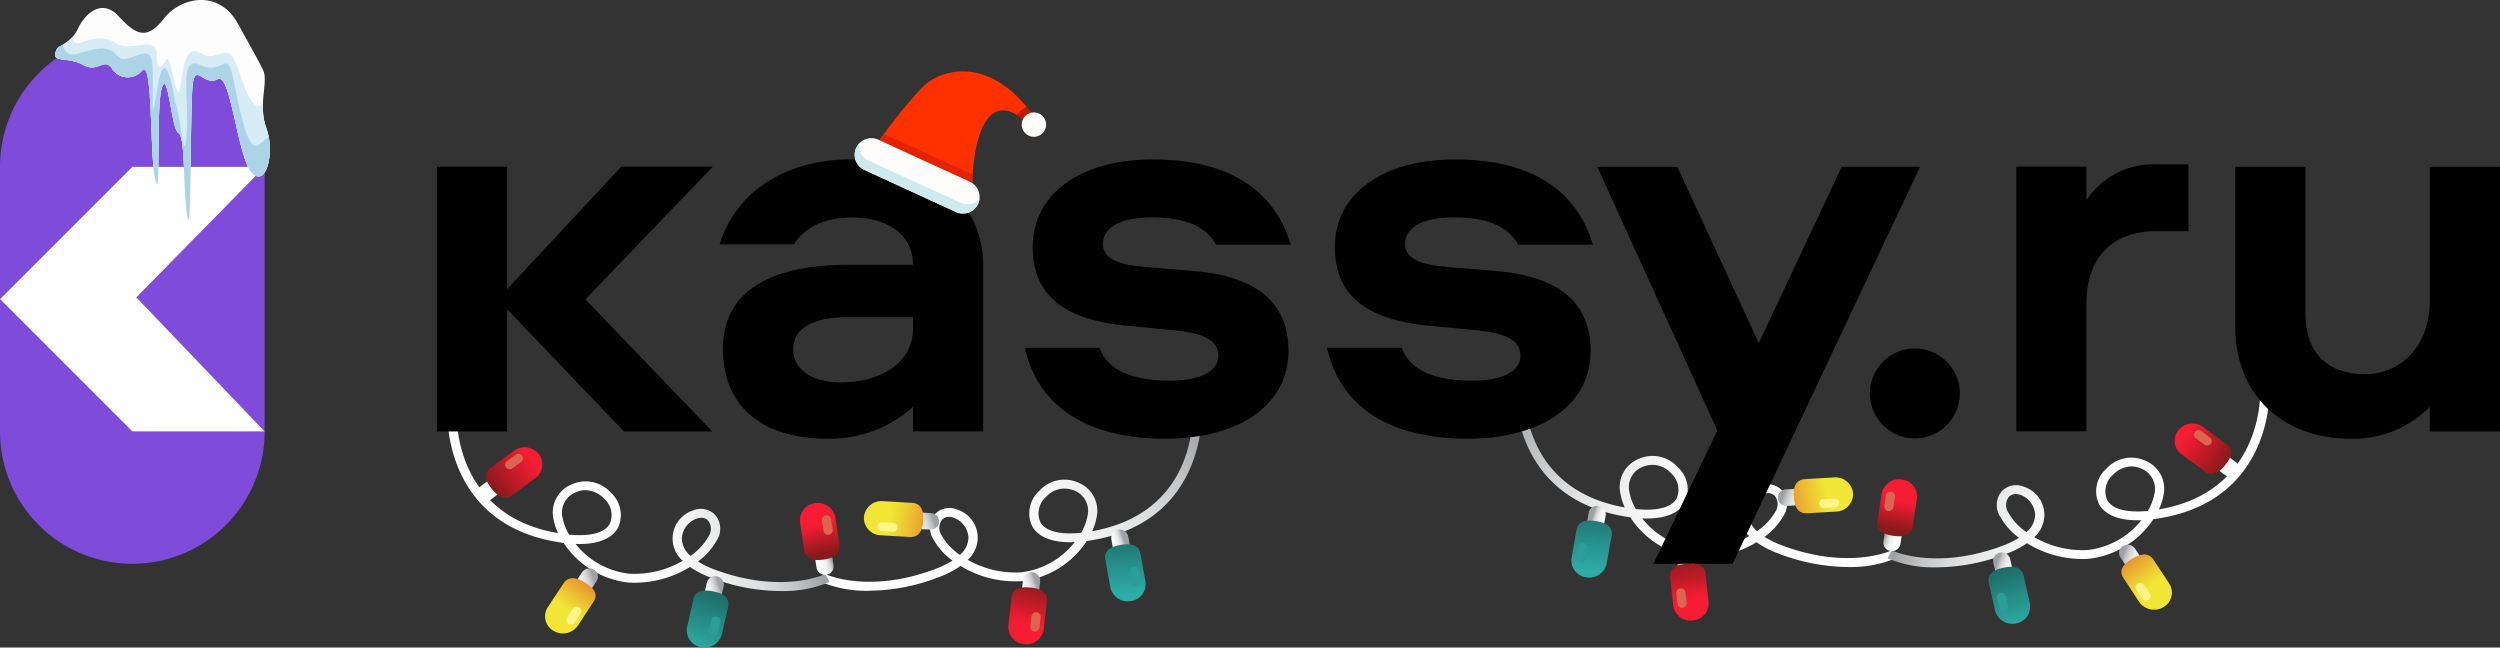 <svg xmlns="http://www.w3.org/2000/svg" xmlns:xlink="http://www.w3.org/1999/xlink" viewBox="0 0 228.894 59.285">
  <rect x="0" y="0" width="228.894" height="59.285" fill="#333333" stroke="none"/>
  <defs>
    <linearGradient id="a" data-name="Degradado sin nombre 111" x1="1698.762" y1="1125.803" x2="1736.935" y2="1125.803" gradientTransform="matrix(0.949, -0.302, 0.315, 0.912, -1891.429, -458.627)" gradientUnits="userSpaceOnUse">
      <stop offset="0" stop-color="#fff"/>
      <stop offset="0.447" stop-color="#fdfdfd"/>
      <stop offset="0.611" stop-color="#f6f6f7"/>
      <stop offset="0.729" stop-color="#eaebeb"/>
      <stop offset="0.825" stop-color="#d9dadb"/>
      <stop offset="0.907" stop-color="#c3c5c6"/>
      <stop offset="0.979" stop-color="#a9aaad"/>
      <stop offset="1" stop-color="#9fa1a4"/>
    </linearGradient>
    <linearGradient id="b" x1="1670.63" y1="1112.366" x2="1699.487" y2="1112.366" xlink:href="#a"/>
    <linearGradient id="c" x1="1724.857" y1="1131.104" x2="1726.829" y2="1131.104" xlink:href="#a"/>
    <linearGradient id="d" data-name="Degradado sin nombre 290" x1="708.892" y1="1156.959" x2="706.168" y2="1130.372" gradientTransform="matrix(-0.985, 0.163, 0.17, 0.946, 605.325, -1149.524)" gradientUnits="userSpaceOnUse">
      <stop offset="0.234" stop-color="#2eada7"/>
      <stop offset="0.468" stop-color="#1d6b67"/>
    </linearGradient>
    <linearGradient id="e" data-name="Degradado sin nombre 96" x1="1725.733" y1="1133.744" x2="1726.725" y2="1133.744" gradientTransform="matrix(0.949, -0.302, 0.315, 0.912, -1891.429, -458.627)" gradientUnits="userSpaceOnUse">
      <stop offset="0" stop-color="#217c77"/>
      <stop offset="0.097" stop-color="#258a84"/>
      <stop offset="0.239" stop-color="#289590"/>
      <stop offset="0.44" stop-color="#2a9c96"/>
      <stop offset="0.996" stop-color="#2a9e98"/>
    </linearGradient>
    <linearGradient id="f" x1="1687.338" y1="1123.492" x2="1690.271" y2="1123.492" xlink:href="#a"/>
    <linearGradient id="g" data-name="Degradado sin nombre 289" x1="-158.539" y1="1012.597" x2="-161.262" y2="986.012" gradientTransform="matrix(-0.977, -0.204, -0.213, 0.939, 122.163, -917.593)" gradientUnits="userSpaceOnUse">
      <stop offset="0.252" stop-color="#2eada7"/>
      <stop offset="0.469" stop-color="#1d6b67"/>
    </linearGradient>
    <linearGradient id="h" x1="1687.492" y1="1126.084" x2="1688.847" y2="1126.084" xlink:href="#e"/>
    <linearGradient id="i" x1="1715.205" y1="1132.315" x2="1717.882" y2="1132.315" xlink:href="#a"/>
    <linearGradient id="j" data-name="Degradado sin nombre 275" x1="-129.245" y1="1479.193" x2="-131.969" y2="1452.605" gradientTransform="matrix(-0.994, -0.102, -0.106, 0.955, 120.086, -1360.797)" gradientUnits="userSpaceOnUse">
      <stop offset="0.32" stop-color="#f61c33"/>
      <stop offset="0.472" stop-color="#871a1a"/>
    </linearGradient>
    <linearGradient id="k" x1="1698.774" y1="1122.578" x2="1700.817" y2="1122.578" xlink:href="#a"/>
    <linearGradient id="l" data-name="Degradado sin nombre 276" x1="110.059" y1="-263.799" x2="107.334" y2="-290.391" gradientTransform="matrix(-0.99, 0.138, -0.144, -0.95, 143.662, -225.975)" gradientUnits="userSpaceOnUse">
      <stop offset="0.33" stop-color="#f61c33"/>
      <stop offset="0.436" stop-color="#871a1a"/>
    </linearGradient>
    <linearGradient id="m" x1="1671.495" y1="1107.001" x2="1675.583" y2="1107.001" xlink:href="#a"/>
    <linearGradient id="n" data-name="Degradado sin nombre 277" x1="1846.507" y1="974.371" x2="1843.782" y2="947.78" gradientTransform="matrix(0.613, 0.759, 0.79, -0.588, -1846.02, -790.175)" gradientUnits="userSpaceOnUse">
      <stop offset="0.3" stop-color="#f61c33"/>
      <stop offset="0.468" stop-color="#871a1a"/>
    </linearGradient>
    <linearGradient id="o" x1="1706.83" y1="1122.345" x2="1710.879" y2="1122.345" xlink:href="#a"/>
    <linearGradient id="p" data-name="Degradado sin nombre 273" x1="-354.787" y1="-585.47" x2="-357.511" y2="-612.058" gradientTransform="matrix(0.061, -0.959, -0.998, -0.059, -490.077, -328.46)" gradientUnits="userSpaceOnUse">
      <stop offset="0.336" stop-color="#f1e536"/>
      <stop offset="0.393" stop-color="#edc633"/>
      <stop offset="0.517" stop-color="#e2792c"/>
      <stop offset="0.563" stop-color="#de5a29"/>
    </linearGradient>
    <linearGradient id="q" x1="1675.926" y1="1118.853" x2="1679.561" y2="1118.853" xlink:href="#a"/>
    <linearGradient id="r" data-name="Degradado sin nombre 272" x1="-512.449" y1="30.969" x2="-515.173" y2="4.379" gradientTransform="matrix(-0.845, -0.513, -0.534, 0.812, -370.244, -225.546)" gradientUnits="userSpaceOnUse">
      <stop offset="0.336" stop-color="#f1e536"/>
      <stop offset="0.384" stop-color="#edc633"/>
      <stop offset="0.487" stop-color="#e2792c"/>
      <stop offset="0.526" stop-color="#de5a29"/>
    </linearGradient>
    <linearGradient id="s" x1="1606.692" y1="1092.872" x2="1644.866" y2="1092.872" gradientTransform="matrix(-0.949, -0.302, -0.315, 0.912, 2042.436, -458.627)" xlink:href="#a"/>
    <linearGradient id="t" x1="1578.561" y1="1079.436" x2="1607.418" y2="1079.436" gradientTransform="matrix(-0.949, -0.302, -0.315, 0.912, 2042.436, -458.627)" xlink:href="#a"/>
    <linearGradient id="u" x1="1632.788" y1="1098.173" x2="1634.76" y2="1098.173" gradientTransform="matrix(-0.949, -0.302, -0.315, 0.912, 2042.436, -458.627)" xlink:href="#a"/>
    <linearGradient id="v" x1="804.835" y1="1138.092" x2="802.111" y2="1111.505" gradientTransform="matrix(0.985, 0.163, -0.17, 0.946, -454.318, -1149.524)" xlink:href="#d"/>
    <linearGradient id="w" x1="1633.664" y1="1100.814" x2="1634.656" y2="1100.814" gradientTransform="matrix(-0.949, -0.302, -0.315, 0.912, 2042.436, -458.627)" xlink:href="#e"/>
    <linearGradient id="x" x1="1595.269" y1="1090.561" x2="1598.202" y2="1090.561" gradientTransform="matrix(-0.949, -0.302, -0.315, 0.912, 2042.436, -458.627)" xlink:href="#a"/>
    <linearGradient id="y" x1="-62.545" y1="1031.167" x2="-65.269" y2="1004.581" gradientTransform="matrix(0.977, -0.204, 0.213, 0.939, 28.843, -917.593)" xlink:href="#g"/>
    <linearGradient id="z" x1="1595.423" y1="1093.153" x2="1596.778" y2="1093.153" gradientTransform="matrix(-0.949, -0.302, -0.315, 0.912, 2042.436, -458.627)" xlink:href="#e"/>
    <linearGradient id="aa" x1="1623.135" y1="1099.384" x2="1625.813" y2="1099.384" gradientTransform="matrix(-0.949, -0.302, -0.315, 0.912, 2042.436, -458.627)" xlink:href="#a"/>
    <linearGradient id="ab" x1="-31.803" y1="1487.286" x2="-34.527" y2="1460.697" gradientTransform="matrix(0.994, -0.102, 0.106, 0.955, 30.92, -1360.797)" xlink:href="#j"/>
    <linearGradient id="ac" x1="1606.705" y1="1089.647" x2="1608.747" y2="1089.647" gradientTransform="matrix(-0.949, -0.302, -0.315, 0.912, 2042.436, -458.627)" xlink:href="#a"/>
    <linearGradient id="ad" x1="206.477" y1="-247.492" x2="203.753" y2="-274.083" gradientTransform="matrix(0.99, 0.138, 0.144, -0.95, 7.345, -225.975)" xlink:href="#l"/>
    <linearGradient id="ae" x1="1579.426" y1="1074.071" x2="1583.514" y2="1074.071" gradientTransform="matrix(-0.949, -0.302, -0.315, 0.912, 2042.436, -458.627)" xlink:href="#a"/>
    <linearGradient id="af" x1="1784.838" y1="898.484" x2="1782.114" y2="871.893" gradientTransform="matrix(-0.613, 0.759, -0.79, -0.588, 1997.027, -790.175)" xlink:href="#n"/>
    <linearGradient id="ag" x1="1614.761" y1="1089.415" x2="1618.809" y2="1089.415" gradientTransform="matrix(-0.949, -0.302, -0.315, 0.912, 2042.436, -458.627)" xlink:href="#a"/>
    <linearGradient id="ah" x1="-358.502" y1="-487.758" x2="-361.226" y2="-514.347" gradientTransform="matrix(-0.061, -0.959, 0.998, -0.059, 641.084, -328.46)" xlink:href="#p"/>
    <linearGradient id="ai" x1="1583.857" y1="1085.923" x2="1587.492" y2="1085.923" gradientTransform="matrix(-0.949, -0.302, -0.315, 0.912, 2042.436, -458.627)" xlink:href="#a"/>
    <linearGradient id="aj" x1="-428.606" y1="81.294" x2="-431.33" y2="54.705" gradientTransform="matrix(0.845, -0.513, 0.534, 0.812, 521.251, -225.546)" xlink:href="#r"/>
    <clipPath id="ak">
      <path d="M5.231,4.443c.113-.226,1.307-.516,1.92-1.843S9.316-.201,10.869,1.494s2.574,2.212,4.126.221,5.025-2.728,6.781.442,1.716,3.096,2.288,4.202-.49,3.17.327,5.382-.041,5.529-1.348,4.055-1.92-9.215-3.105-8.552-1.92-1.253-2.247.147-.123,14.744-.531,12.459-.163-7.372-.817-7.667-.94-5.824-1.512-4.202-.082,10.763-.613,8.478-.204-11.058-1.185-10.026a1.705,1.705,0,0,1-2.819-.221c-.735-.958-1.226.516-2.655-.295S4.496,5.918,5.231,4.443Z" style="fill: #fefdfd"/>
    </clipPath>
  </defs>
  <polygon points="12.116 27.387 24.232 39.504 24.232 27.387 24.232 15.271 12.116 27.387" style="fill: #7f4bda"/>
  <path d="M24.232,15.271A12.116,12.116,0,1,0,0,15.271V27.387L12.116,15.271Z" style="fill: #7f4bda"/>
  <path d="M0,27.387V39.504a12.116,12.116,0,0,0,24.232,0H12.116Z" style="fill: #7f4bda"/>
  <g>
    <path d="M79.708,54.085a17.976,17.976,0,0,0,6.27-1.251,8.558,8.558,0,0,0,1.963-1.016,9.644,9.644,0,0,0,5.65,1.387,8.202,8.202,0,0,0,5.909-3.672c.394-.054.817-.129,1.273-.227,9.636-2.084,9.257-11.486,9.252-11.581l-.842.04c.018.359.341,8.818-8.595,10.751-.2.043-.397.082-.588.117a5.11,5.11,0,0,0,.39-1.212,2.783,2.783,0,0,0-1.694-3.248,3.098,3.098,0,0,0-3.565.794,2.751,2.751,0,0,0-.589,3.285c.38.624,1.354,1.495,3.858,1.383a7.335,7.335,0,0,1-4.881,2.763,8.77,8.77,0,0,1-4.915-1.144,2.705,2.705,0,0,0-.984-4.607,1.816,1.816,0,0,0-2.016.424,1.962,1.962,0,0,0-.113,2.361,5.99,5.99,0,0,0,1.72,1.892,8.324,8.324,0,0,1-1.541.756c-6.142,2.338-10.067.503-10.106.484l-.379.724A10.9,10.9,0,0,0,79.708,54.085Zm7.165-6.76a1.37,1.37,0,0,1,.455.082,2.059,2.059,0,0,1,1.343,1.804,2.16,2.16,0,0,1-.784,1.591A5.319,5.319,0,0,1,86.24,49.065a1.255,1.255,0,0,1-.002-1.462A.834.834,0,0,1,86.873,47.325ZM98.987,48.779c-1.904.198-3.224-.123-3.717-.935a2.005,2.005,0,0,1,.486-2.333,2.272,2.272,0,0,1,2.59-.601,1.993,1.993,0,0,1,1.213,2.374A4.732,4.732,0,0,1,98.987,48.779Z" style="fill: url(#a)"/>
    <path d="M71.537,54.115a10.802,10.802,0,0,0,4.409-.83l-.385-.721c-.038.018-3.977,1.872-10.11-.41a8.316,8.316,0,0,1-1.547-.745,5.98,5.98,0,0,0,1.705-1.905,1.961,1.961,0,0,0-.131-2.361,1.817,1.817,0,0,0-2.02-.41,2.705,2.705,0,0,0-.948,4.614,8.766,8.766,0,0,1-4.906,1.179A7.34,7.34,0,0,1,52.701,49.802c2.496.095,3.472-.785,3.846-1.412a2.75,2.75,0,0,0-.615-3.281,3.099,3.099,0,0,0-3.571-.768,2.781,2.781,0,0,0-1.668,3.26,5.108,5.108,0,0,0,.399,1.209q-.288-.05-.59-.113c-8.966-1.87-8.684-10.599-8.68-10.687l-.842-.034c-.004.095-.308,9.5,9.344,11.513.456.095.881.167,1.275.218A8.208,8.208,0,0,0,57.537,53.336a9.627,9.627,0,0,0,5.639-1.428,8.544,8.544,0,0,0,1.971,1.002A17.911,17.911,0,0,0,71.537,54.115ZM64.201,47.407a.837.837,0,0,1,.645.272,1.255,1.255,0,0,1,.009,1.462A5.314,5.314,0,0,1,63.222,50.892a2.16,2.16,0,0,1-.797-1.585,2.057,2.057,0,0,1,1.329-1.813A1.373,1.373,0,0,1,64.201,47.407ZM53.597,44.876a2.455,2.455,0,0,1,1.715.781,2.006,2.006,0,0,1,.504,2.33c-.487.815-1.807,1.146-3.71.962a4.72,4.72,0,0,1-.584-1.491,1.992,1.992,0,0,1,1.194-2.383A2.182,2.182,0,0,1,53.597,44.876Z" style="fill: url(#b)"/>
    <g>
      <path d="M102.203,51.892a.786.786,0,0,0,.911.617h0a.761.761,0,0,0,.642-.876l-.454-2.52a.785.785,0,0,0-.91-.616h0a.76.76,0,0,0-.642.875Z" style="fill: url(#c)"/>
      <path d="M101.657,53.757a1.625,1.625,0,0,0,1.884,1.276h0a1.573,1.573,0,0,0,1.329-1.81l-.453-2.521c-.154-.852-.914-.96-1.801-.813h0c-.886.146-1.565.494-1.412,1.347Z" style="fill: url(#d)"/>
      <path d="M103.621,53.339a.419.419,0,0,0,.487.329h0a.407.407,0,0,0,.344-.466l-.172-.952a.419.419,0,0,0-.487-.33h0a.407.407,0,0,0-.343.468Z" style="fill: url(#e)"/>
    </g>
    <g>
      <path d="M64.15,55.854a.758.758,0,0,0,.602.901h0a.79.79,0,0,0,.938-.58l.566-2.499a.757.757,0,0,0-.602-.9h0a.788.788,0,0,0-.938.579Z" style="fill: url(#f)"/>
      <path d="M62.913,57.386a1.567,1.567,0,0,0,1.246,1.863h0a1.631,1.631,0,0,0,1.94-1.197l.567-2.499c.19-.845-.471-1.219-1.352-1.404h0c-.878-.185-1.643-.107-1.835.738Z" style="fill: url(#g)"/>
      <path d="M64.898,57.707a.404.404,0,0,0,.322.481h0A.422.422,0,0,0,65.721,57.88l.214-.944a.404.404,0,0,0-.322-.481h0a.422.422,0,0,0-.501.31Z" style="fill: url(#h)"/>
    </g>
    <g>
      <path d="M93.384,55.611a.765.765,0,0,0,.7.834h0a.782.782,0,0,0,.867-.674l.281-2.544a.763.763,0,0,0-.699-.831h0a.781.781,0,0,0-.868.673Z" style="fill: url(#i)"/>
      <path d="M92.326,57.262a1.582,1.582,0,0,0,1.448,1.722h0a1.615,1.615,0,0,0,1.794-1.391l.282-2.543c.096-.86-.606-1.164-1.5-1.255h0c-.895-.091-1.647.063-1.742.925Z" style="fill: url(#j)"/>
      <path d="M94.336,57.376a.408.408,0,0,0,.374.445h0a.417.417,0,0,0,.463-.359l.106-.96a.409.409,0,0,0-.374-.446h0a.419.419,0,0,0-.464.36Z" style="fill: #db654f"/>
    </g>
    <g>
      <path d="M74.376,49.453a.763.763,0,0,1,.666-.859h0a.785.785,0,0,1,.893.641l.383,2.531a.76.76,0,0,1-.665.857h0a.784.784,0,0,1-.894-.64Z" style="fill: url(#k)"/>
      <path d="M73.253,47.842a1.576,1.576,0,0,1,1.378-1.775h0a1.621,1.621,0,0,1,1.849,1.324l.383,2.531c.13.856-.559,1.185-1.449,1.31h0c-.891.124-1.648-.002-1.778-.86Z" style="fill: url(#l)"/>
      <path d="M75.257,47.654a.407.407,0,0,1,.356-.458h0a.418.418,0,0,1,.477.342l.144.956a.408.408,0,0,1-.356.459h0a.42.42,0,0,1-.478-.343Z" style="fill: #db654f"/>
    </g>
    <g>
      <path d="M47.055,44.166a.738.738,0,0,0,.141-1.062h0a.811.811,0,0,0-1.106-.134l-2.104,1.567a.735.735,0,0,0-.14,1.06h0a.811.811,0,0,0,1.106.135Z" style="fill: url(#m)"/>
      <path d="M49.028,43.755a1.525,1.525,0,0,0,.29-2.196h0a1.675,1.675,0,0,0-2.288-.279L44.925,42.846c-.712.529-.454,1.226.097,1.909h0c.552.683,1.188,1.097,1.901.567Z" style="fill: url(#n)"/>
      <path d="M47.721,42.283a.393.393,0,0,0,.075-.567h0a.432.432,0,0,0-.59-.072l-.794.592a.395.395,0,0,0-.076.568h0a.434.434,0,0,0,.591.072Z" style="fill: #db654f"/>
    </g>
    <g>
      <path d="M82.591,46.823a.779.779,0,0,0-.837.709h0a.77.77,0,0,0,.739.802l2.658.156a.776.776,0,0,0,.834-.709h0a.77.77,0,0,0-.739-.802Z" style="fill: url(#o)"/>
      <path d="M80.826,45.883A1.607,1.607,0,0,0,79.1,47.349h0a1.589,1.589,0,0,0,1.527,1.659l2.658.157c.899.052,1.183-.633,1.238-1.496h0c.055-.863-.141-1.577-1.039-1.631Z" style="fill: url(#p)"/>
      <path d="M80.798,47.816a.415.415,0,0,0-.445.379h0a.411.411,0,0,0,.394.428l1.003.059a.415.415,0,0,0,.446-.379h0a.41.41,0,0,0-.394-.428Z" style="fill: #fff48b"/>
    </g>
    <g>
      <path d="M51.867,54.559a.741.741,0,0,0,.244,1.046h0a.809.809,0,0,0,1.088-.236l1.422-2.162a.738.738,0,0,0-.246-1.044h0a.809.809,0,0,0-1.087.235Z" style="fill: url(#q)"/>
      <path d="M50.159,55.592a1.528,1.528,0,0,0,.506,2.159h0a1.67,1.67,0,0,0,2.25-.486l1.423-2.162c.48-.731-.008-1.301-.769-1.763h0c-.761-.461-1.506-.641-1.988.089Z" style="fill: url(#r)"/>
      <path d="M51.91,56.547a.395.395,0,0,0,.131.558h0a.432.432,0,0,0,.58-.126l.537-.816a.395.395,0,0,0-.131-.558h0a.431.431,0,0,0-.58.126Z" style="fill: #fff48b"/>
    </g>
  </g>
  <g>
    <path d="M173.577,51.116l-.379-.724c-.039.019-3.964,1.854-10.106-.484a8.323,8.323,0,0,1-1.541-.756,5.99,5.99,0,0,0,1.72-1.892,1.961,1.961,0,0,0-.113-2.361,1.816,1.816,0,0,0-2.016-.424,2.705,2.705,0,0,0-.984,4.607,8.77,8.77,0,0,1-4.915,1.144,7.335,7.335,0,0,1-4.881-2.763c2.503.112,3.478-.759,3.858-1.383a2.751,2.751,0,0,0-.589-3.285,3.098,3.098,0,0,0-3.565-.794,2.783,2.783,0,0,0-1.694,3.248,5.111,5.111,0,0,0,.39,1.212c-.191-.034-.388-.073-.588-.117-8.936-1.932-8.613-10.392-8.595-10.751l-.842-.04c-.005.095-.384,9.497,9.252,11.581.456.099.88.173,1.273.227a8.202,8.202,0,0,0,5.909,3.672,9.644,9.644,0,0,0,5.65-1.387,8.559,8.559,0,0,0,1.963,1.016,17.976,17.976,0,0,0,6.27,1.251A10.899,10.899,0,0,0,173.577,51.116Zm-11.055-5.686a1.255,1.255,0,0,1-.002,1.462,5.319,5.319,0,0,1-1.647,1.737,2.16,2.16,0,0,1-.784-1.591,2.059,2.059,0,0,1,1.343-1.804,1.37,1.37,0,0,1,.455-.082A.834.834,0,0,1,162.522,45.43Zm-13.321-.319a1.993,1.993,0,0,1,1.213-2.374,2.272,2.272,0,0,1,2.59.601,2.005,2.005,0,0,1,.486,2.333c-.494.812-1.813,1.133-3.717.935A4.732,4.732,0,0,1,149.201,45.111Z" style="fill: url(#s)"/>
    <path d="M183.613,50.737a8.543,8.543,0,0,0,1.971-1.002,9.627,9.627,0,0,0,5.639,1.428,8.208,8.208,0,0,0,5.938-3.628c.394-.051.819-.123,1.275-.218,9.652-2.014,9.348-11.418,9.344-11.513l-.842.034c.004.088.286,8.817-8.68,10.687q-.302.063-.59.113a5.108,5.108,0,0,0,.399-1.209,2.781,2.781,0,0,0-1.668-3.26,3.099,3.099,0,0,0-3.571.768,2.75,2.75,0,0,0-.615,3.281c.374.627,1.35,1.507,3.846,1.412a7.34,7.34,0,0,1-4.903,2.726,8.766,8.766,0,0,1-4.906-1.179,2.705,2.705,0,0,0-.948-4.614,1.817,1.817,0,0,0-2.02.41,1.961,1.961,0,0,0-.131,2.361,5.979,5.979,0,0,0,1.705,1.905,8.318,8.318,0,0,1-1.547.745c-6.133,2.282-10.072.428-10.11.41l-.384.721a10.801,10.801,0,0,0,4.409.83A17.911,17.911,0,0,0,183.613,50.737Zm1.393-5.417a2.057,2.057,0,0,1,1.329,1.813,2.16,2.16,0,0,1-.797,1.585,5.314,5.314,0,0,1-1.633-1.749,1.255,1.255,0,0,1,.009-1.462.837.837,0,0,1,.645-.272A1.373,1.373,0,0,1,185.006,45.32ZM196.042,42.903a1.992,1.992,0,0,1,1.194,2.383,4.719,4.719,0,0,1-.584,1.491c-1.903.185-3.222-.146-3.71-.962a2.006,2.006,0,0,1,.504-2.33,2.455,2.455,0,0,1,1.715-.781A2.182,2.182,0,0,1,196.042,42.903Z" style="fill: url(#t)"/>
    <g>
      <path d="M146.557,49.719a.786.786,0,0,1-.911.617h0a.761.761,0,0,1-.642-.876l.454-2.52a.785.785,0,0,1,.91-.616h0a.76.76,0,0,1,.642.875Z" style="fill: url(#u)"/>
      <path d="M147.103,51.584a1.625,1.625,0,0,1-1.884,1.276h0a1.573,1.573,0,0,1-1.329-1.81l.453-2.521c.154-.852.914-.96,1.801-.813h0c.886.146,1.565.494,1.412,1.347Z" style="fill: url(#v)"/>
      <path d="M145.138,51.166a.419.419,0,0,1-.487.329h0a.407.407,0,0,1-.344-.466l.172-.952a.419.419,0,0,1,.487-.33h0a.407.407,0,0,1,.343.468Z" style="fill: url(#w)"/>
    </g>
    <g>
      <path d="M184.61,53.682a.758.758,0,0,1-.602.901h0a.79.79,0,0,1-.938-.58l-.566-2.499a.757.757,0,0,1,.602-.9h0a.788.788,0,0,1,.938.579Z" style="fill: url(#x)"/>
      <path d="M185.847,55.213a1.567,1.567,0,0,1-1.246,1.863h0a1.631,1.631,0,0,1-1.94-1.197l-.567-2.499c-.19-.845.471-1.219,1.352-1.404h0c.878-.185,1.643-.107,1.835.738Z" style="fill: url(#y)"/>
      <path d="M183.862,55.535a.404.404,0,0,1-.322.481h0a.422.422,0,0,1-.501-.308l-.214-.944a.404.404,0,0,1,.322-.481h0a.422.422,0,0,1,.501.31Z" style="fill: url(#z)"/>
    </g>
    <g>
      <path d="M155.376,53.438a.765.765,0,0,1-.7.834h0a.782.782,0,0,1-.867-.674l-.281-2.544a.763.763,0,0,1,.699-.831h0a.781.781,0,0,1,.868.673Z" style="fill: url(#aa)"/>
      <path d="M156.434,55.089a1.582,1.582,0,0,1-1.448,1.722h0a1.615,1.615,0,0,1-1.794-1.391l-.282-2.543c-.096-.86.606-1.164,1.5-1.255h0c.895-.091,1.647.063,1.742.925Z" style="fill: url(#ab)"/>
      <path d="M154.424,55.203a.408.408,0,0,1-.374.445h0a.417.417,0,0,1-.463-.359l-.106-.96a.41.41,0,0,1,.374-.446h0a.419.419,0,0,1,.464.36Z" style="fill: #db654f"/>
    </g>
    <g>
      <path d="M174.384,47.28a.763.763,0,0,0-.666-.859h0a.785.785,0,0,0-.893.641l-.383,2.531a.76.76,0,0,0,.665.857h0a.784.784,0,0,0,.894-.64Z" style="fill: url(#ac)"/>
      <path d="M175.507,45.669a1.576,1.576,0,0,0-1.378-1.775h0a1.621,1.621,0,0,0-1.849,1.324l-.383,2.531c-.13.856.559,1.185,1.449,1.31h0c.891.124,1.648-.002,1.778-.86Z" style="fill: url(#ad)"/>
      <path d="M173.503,45.481a.407.407,0,0,0-.356-.458h0a.418.418,0,0,0-.477.342l-.144.956a.408.408,0,0,0,.356.459h0a.42.42,0,0,0,.478-.343Z" style="fill: #db654f"/>
    </g>
    <g>
      <path d="M201.704,41.993a.738.738,0,0,1-.141-1.062h0a.811.811,0,0,1,1.106-.134l2.104,1.567a.735.735,0,0,1,.14,1.06h0a.811.811,0,0,1-1.106.135Z" style="fill: url(#ae)"/>
      <path d="M199.732,41.582a1.525,1.525,0,0,1-.29-2.196h0a1.675,1.675,0,0,1,2.288-.279l2.105,1.567c.712.529.454,1.226-.097,1.909h0c-.552.683-1.188,1.097-1.901.567Z" style="fill: url(#af)"/>
      <path d="M201.039,40.111a.393.393,0,0,1-.075-.567h0a.432.432,0,0,1,.59-.072l.794.592a.395.395,0,0,1,.076.568h0a.434.434,0,0,1-.591.072Z" style="fill: #db654f"/>
    </g>
    <g>
      <path d="M166.169,44.651a.779.779,0,0,1,.837.709h0a.77.77,0,0,1-.739.802l-2.658.156a.776.776,0,0,1-.834-.709h0a.77.77,0,0,1,.739-.802Z" style="fill: url(#ag)"/>
      <path d="M167.934,43.71A1.607,1.607,0,0,1,169.66,45.177h0a1.589,1.589,0,0,1-1.527,1.659l-2.658.157c-.899.052-1.183-.633-1.238-1.496h0c-.055-.863.141-1.577,1.039-1.631Z" style="fill: url(#ah)"/>
      <path d="M167.962,45.644a.415.415,0,0,1,.445.379h0a.411.411,0,0,1-.394.428l-1.003.059a.415.415,0,0,1-.446-.379h0a.41.41,0,0,1,.394-.428Z" style="fill: #fff48b"/>
    </g>
    <g>
      <path d="M196.893,52.387a.741.741,0,0,1-.244,1.046h0a.809.809,0,0,1-1.088-.236L194.139,51.034a.738.738,0,0,1,.246-1.044h0a.809.809,0,0,1,1.087.235Z" style="fill: url(#ai)"/>
      <path d="M198.601,53.42a1.528,1.528,0,0,1-.506,2.159h0a1.67,1.67,0,0,1-2.25-.486l-1.423-2.162c-.48-.731.008-1.301.769-1.763h0c.761-.461,1.506-.641,1.988.089Z" style="fill: url(#aj)"/>
      <path d="M196.85,54.374a.395.395,0,0,1-.131.558h0a.432.432,0,0,1-.58-.126l-.537-.816a.395.395,0,0,1,.131-.558h0a.431.431,0,0,1,.58.126Z" style="fill: #fff48b"/>
    </g>
  </g>
  <rect x="40.001" y="15.262" width="6.429" height="24.239"/>
  <polygon points="45.559 27.407 56.874 15.262 65.26 15.262 53.599 27.407 65.209 39.501 57.125 39.501 45.559 27.407"/>
  <path d="M77.775,14.598c-5.186,0-10.217,2.455-11.891,7.772h6.817c1.045-1.686,2.991-2.452,5.327-2.452,3.164,0,5.564,1.517,5.564,4.324h-5.97c-5.665,0-11.43,1.582-11.43,7.705-.001,5.256,3.572,8.216,9.542,8.216a11.331,11.331,0,0,0,7.859-2.916v2.251h6.43V24.447c0-6.277-4.95-9.849-12.247-9.849m5.817,15.462c0,3.266-3.113,4.95-6.583,4.95-2.857,0-4.388-1.326-4.388-3.01,0-1.991,1.888-2.96,5.001-2.96h5.97Z"/>
  <path d="M111.338,22.406c-.969-1.786-3.01-2.501-5.919-2.501-2.807,0-4.44.919-4.44,2.399,0,1.378,1.378,1.939,3.878,2.143l4.388.358c5.512.458,8.726,2.653,8.726,7.347s-4.184,8.012-11.328,8.012c-7.196,0-11.635-3.012-12.808-8.318h6.838c.765,2.092,3.062,3.01,6.481,3.01,2.449,0,4.388-.714,4.388-2.296,0-1.377-1.326-2.042-3.776-2.297l-4.797-.459c-5.511-.56-8.42-2.755-8.42-7.194,0-4.695,4.134-8.012,11.023-8.012,7.297,0,11.227,3.113,12.604,7.808Z"/>
  <path d="M139.003,22.406c-.97-1.786-3.011-2.501-5.919-2.501-2.807,0-4.44.919-4.44,2.399,0,1.378,1.378,1.939,3.878,2.143l4.388.358c5.511.458,8.726,2.653,8.726,7.347s-4.184,8.012-11.328,8.012c-7.196,0-11.635-3.012-12.808-8.318h6.837c.766,2.092,3.062,3.01,6.481,3.01,2.449,0,4.389-.714,4.389-2.296,0-1.377-1.326-2.042-3.775-2.297l-4.798-.459c-5.511-.56-8.42-2.755-8.42-7.194,0-4.695,4.133-8.012,11.023-8.012,7.296,0,11.227,3.113,12.604,7.808Z"/>
  <polygon points="168.623 15.271 161.03 31.405 153.571 15.271 146.242 15.271 157.234 39.421 151.381 51.619 158.636 51.619 175.796 15.271 168.623 15.271"/>
  <path d="M191.03,15.251v3.095a7.277,7.277,0,0,1,6.379-3.299h2.96v6.124h-3.011c-4.133,0-6.328,2.654-6.328,6.532V39.49h-6.429V15.251Z"/>
  <path d="M204.655,29.866V15.271h6.43V28.692c0,3.471,1.837,5.562,5.511,5.562,3.113,0,5.868-2.5,5.868-6.684V15.271h6.429V39.51h-6.429V37.259a9.927,9.927,0,0,1-7.195,2.915c-6.226,0-10.614-3.93-10.614-10.308"/>
  <path d="M179.437,36.022A4.117,4.117,0,1,0,175.32,40.138a4.117,4.117,0,0,0,4.117-4.117"/>
  <polygon points="12.116 15.271 0 27.387 12.116 39.504 24.233 39.504 12.483 27.228 24.232 15.271 12.116 15.271" style="fill: #fff"/>
  <g>
    <path d="M5.231,4.443c.113-.226,1.307-.516,1.92-1.843S9.316-.201,10.869,1.494s2.574,2.212,4.126.221,5.025-2.728,6.781.442,1.716,3.096,2.288,4.202-.49,3.17.327,5.382-.041,5.529-1.348,4.055-1.92-9.215-3.105-8.552-1.92-1.253-2.247.147-.123,14.744-.531,12.459-.163-7.372-.817-7.667-.94-5.824-1.512-4.202-.082,10.763-.613,8.478-.204-11.058-1.185-10.026a1.705,1.705,0,0,1-2.819-.221c-.735-.958-1.226.516-2.655-.295S4.496,5.918,5.231,4.443Z" style="fill: #fefdfd"/>
    <g style="clip-path: url(#ak)">
      <path d="M6.947,1.642s-.858,2.728.368,2.285,2.288-.737,3.35.074,3.636-.811,3.677.885.368,1.474.858.59,1.021,5.013,1.348,2.212.858-3.465,2.043-2.728,2.165-1.106,2.941.664,1.634,6.119,3.309,2.949,2.778,9.436,2.778,9.436L19.366,23.684l-7.312-.516L.901,9.53,2.208-.054,6.007-.643Z" style="fill: #d8ecf5"/>
      <path d="M5.68,3.072c-.041.221-.163,2.359,1.471,1.843s2.819-.811,3.636.221,2.941-1.474,3.146.663-.245,6.856.49,2.212,1.593,1.253,1.593,1.253c.613,1.548.776,6.192,1.062,2.949s-.776-7.225,1.266-6.266,2.41-1.401,2.941.958,1.307,7.298,2.451,6.34,1.797-1.622,1.797-1.622l-.082,9.51-8.415,3.686-8.906-7.814L3.311,8.38l.041-6.487Z" style="fill: #add3e7"/>
    </g>
  </g>
  <g>
    <path d="M80.32,13.132A46.183,46.183,0,0,1,84.447,7.982C86.285,6.15,90.979,5.097,94.863,10.974l-.715.472s-2.516-3.073-4.133.081c-1.103,2.15-1.014,6.206-1.014,6.206Z" style="fill: #ff3100"/>
    <path d="M89.052,15.991,80.939,12.264c-.381.525-.618.868-.618.868l8.681,4.601S88.986,16.999,89.052,15.991Z" style="fill: #e32300"/>
    <path d="M93.135,10.551a4.958,4.958,0,0,1,1.013.896l.715-.472c-.285-.432-.575-.825-.868-1.185A1.745,1.745,0,0,0,93.135,10.551Z" style="fill: #be1b00"/>
    <path d="M87.533,19.413l-8.394-3.857a1.527,1.527,0,0,1-.748-2.019h0a1.527,1.527,0,0,1,2.019-.748l8.394,3.857a1.527,1.527,0,0,1,.748,2.019h0A1.527,1.527,0,0,1,87.533,19.413Z" style="fill: #fffdfc"/>
    <path d="M87.925,18.558,79.531,14.702a1.528,1.528,0,0,1-.875-1.559,1.508,1.508,0,0,0-.265.396v0a1.527,1.527,0,0,0,.748,2.019l8.394,3.857a1.527,1.527,0,0,0,2.019-.748l0,0a1.508,1.508,0,0,0,.128-.459A1.528,1.528,0,0,1,87.925,18.558Z" style="fill: #ceeaed"/>
    <circle cx="94.663" cy="11.41" r="1.119" style="fill: #fffdfc"/>
  </g>
</svg>
